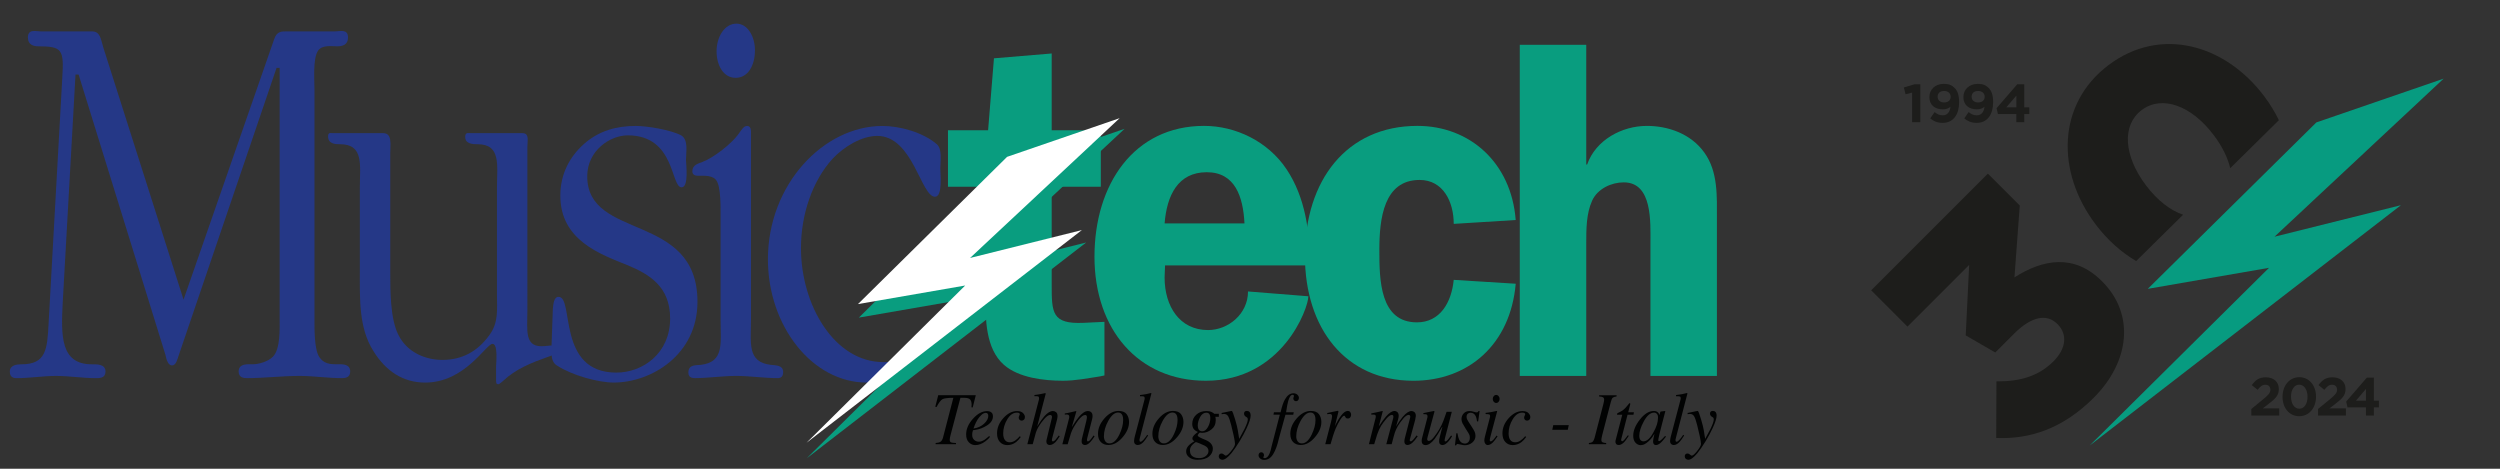 <?xml version="1.0" encoding="utf-8"?>
<!-- Generator: Adobe Illustrator 16.0.0, SVG Export Plug-In . SVG Version: 6.00 Build 0)  -->
<!DOCTYPE svg PUBLIC "-//W3C//DTD SVG 1.1//EN" "http://www.w3.org/Graphics/SVG/1.1/DTD/svg11.dtd">
<svg version="1.1" id="Livello_1" xmlns="http://www.w3.org/2000/svg" xmlns:xlink="http://www.w3.org/1999/xlink" x="0px" y="0px"
	 width="320px" height="60px" viewBox="0 0 320 60" enable-background="new 0 0 320 60" xml:space="preserve">
<rect x="0" y="0" width="320" height="60" fill="#333333" stroke="none"/>
<g>
	<path fill="#010202" d="M119.762,56.705c0.267-0.021,0.455-0.063,0.563-0.122c0.183-0.104,0.312-0.3,0.385-0.588l1.319-5.074
		c-0.693,0-1.151,0.056-1.375,0.166c-0.222,0.11-0.482,0.448-0.778,1.013l-0.159-0.033l0.375-1.479h4.809l-0.396,1.568l-0.159-0.024
		l0.022-0.334c0-0.292-0.063-0.514-0.187-0.659c-0.125-0.145-0.375-0.218-0.744-0.218h-0.504l-1.266,4.783
		c-0.027,0.104-0.049,0.196-0.064,0.276c-0.025,0.123-0.039,0.222-0.039,0.291c0,0.188,0.056,0.306,0.164,0.352
		c0.108,0.047,0.32,0.072,0.638,0.082v0.154h-2.605L119.762,56.705L119.762,56.705z"/>
	<path fill="#010202" d="M125.973,54.225c0.353-0.332,0.528-0.662,0.528-0.99c0-0.118-0.026-0.213-0.079-0.284
		c-0.053-0.069-0.131-0.103-0.232-0.103c-0.19,0-0.379,0.084-0.563,0.26c-0.185,0.172-0.347,0.367-0.493,0.586
		c-0.156,0.257-0.279,0.502-0.371,0.736c-0.051,0.123-0.103,0.268-0.158,0.426C125.163,54.768,125.62,54.559,125.973,54.225
		 M124.544,53.596c0.582-0.65,1.185-0.975,1.802-0.975c0.231,0,0.413,0.057,0.549,0.168c0.135,0.113,0.201,0.279,0.201,0.5
		c0,0.451-0.248,0.837-0.742,1.156c-0.496,0.32-1.016,0.517-1.562,0.589l-0.25,0.032c-0.04,0.127-0.065,0.229-0.081,0.307
		s-0.021,0.173-0.021,0.289c0,0.275,0.084,0.49,0.254,0.645c0.168,0.152,0.367,0.229,0.603,0.229c0.22,0,0.453-0.077,0.7-0.234
		c0.14-0.089,0.346-0.254,0.611-0.486l0.113,0.107c-0.132,0.178-0.32,0.36-0.568,0.549c-0.438,0.334-0.875,0.502-1.316,0.502
		c-0.313,0-0.584-0.117-0.818-0.352c-0.235-0.234-0.353-0.571-0.353-1.01C123.664,54.918,123.957,54.245,124.544,53.596"/>
	<path fill="#010202" d="M130.954,52.878c0.157,0.171,0.237,0.338,0.237,0.501c0,0.145-0.043,0.26-0.123,0.339
		c-0.082,0.082-0.18,0.124-0.291,0.124c-0.109,0-0.199-0.037-0.273-0.107c-0.072-0.074-0.109-0.162-0.109-0.27
		c0-0.08,0.023-0.169,0.072-0.261c0.049-0.097,0.071-0.156,0.071-0.187c0-0.057-0.029-0.103-0.089-0.143
		c-0.061-0.039-0.155-0.059-0.288-0.059c-0.474,0-0.884,0.287-1.231,0.859c-0.347,0.573-0.521,1.176-0.521,1.807
		c0,0.353,0.069,0.631,0.212,0.83c0.141,0.201,0.35,0.301,0.633,0.301c0.227,0,0.445-0.068,0.659-0.207
		c0.214-0.141,0.409-0.318,0.588-0.533l0.028-0.038l0.129,0.104c-0.205,0.279-0.401,0.492-0.594,0.645
		c-0.338,0.257-0.711,0.391-1.123,0.391c-0.395,0-0.713-0.138-0.957-0.402c-0.241-0.268-0.363-0.633-0.363-1.098
		c0-0.711,0.271-1.365,0.814-1.963c0.535-0.594,1.117-0.893,1.744-0.893C130.535,52.619,130.795,52.706,130.954,52.878"/>
	<path fill="#010202" d="M132.406,50.563c0.188-0.026,0.344-0.051,0.461-0.066c0.115-0.018,0.219-0.034,0.304-0.051
		c0.351-0.07,0.538-0.11,0.565-0.117c0.025-0.006,0.047-0.01,0.062-0.01c0.036,0.02,0.054,0.043,0.054,0.07l-1.09,4.191
		c0.363-0.582,0.662-1.008,0.895-1.275c0.404-0.463,0.775-0.695,1.115-0.695c0.139,0,0.272,0.048,0.401,0.145
		c0.129,0.098,0.192,0.268,0.192,0.516c0,0.059-0.008,0.137-0.022,0.229c-0.014,0.095-0.03,0.177-0.052,0.249l-0.585,2.248
		c-0.019,0.064-0.032,0.124-0.045,0.182c-0.011,0.059-0.019,0.111-0.019,0.157c0,0.056,0.014,0.093,0.035,0.119
		c0.025,0.026,0.059,0.04,0.104,0.04c0.091,0,0.197-0.066,0.322-0.201c0.076-0.085,0.217-0.27,0.426-0.555l0.115,0.111
		c-0.205,0.326-0.381,0.564-0.523,0.717c-0.254,0.264-0.514,0.396-0.771,0.396c-0.117,0-0.215-0.038-0.293-0.118
		c-0.08-0.076-0.121-0.189-0.121-0.336c0-0.041,0.004-0.078,0.006-0.113c0.007-0.037,0.015-0.078,0.024-0.119l0.666-2.754
		c0.007-0.024,0.011-0.051,0.015-0.078c0.006-0.025,0.008-0.053,0.008-0.082c0-0.076-0.021-0.139-0.064-0.182
		c-0.048-0.045-0.107-0.066-0.18-0.066c-0.197,0-0.443,0.169-0.74,0.505c-0.298,0.338-0.551,0.682-0.754,1.032
		c-0.139,0.246-0.248,0.479-0.318,0.699c-0.072,0.217-0.209,0.721-0.414,1.51H131.5l1.479-5.694
		c0.008-0.039,0.015-0.074,0.018-0.103C133,51.032,133,51.007,133,50.98c0-0.135-0.041-0.215-0.122-0.242
		c-0.082-0.025-0.239-0.032-0.472-0.021V50.563z"/>
	<path fill="#010202" d="M135.982,56.859l0.754-2.9c0.064-0.246,0.104-0.396,0.113-0.447c0.01-0.052,0.016-0.105,0.016-0.166
		c0-0.092-0.025-0.162-0.074-0.215c-0.047-0.052-0.143-0.078-0.283-0.078c-0.035,0-0.07,0.002-0.104,0.008
		c-0.032,0.006-0.07,0.01-0.112,0.017v-0.155c0.188-0.031,0.324-0.056,0.405-0.07c0.08-0.015,0.166-0.035,0.259-0.058l0.784-0.183
		c0.018,0.013,0.027,0.025,0.033,0.043l-0.584,2.02c0.361-0.586,0.664-1.021,0.906-1.306c0.426-0.505,0.807-0.757,1.146-0.757
		c0.129,0,0.241,0.025,0.337,0.08c0.18,0.103,0.27,0.289,0.27,0.56c0,0.075-0.006,0.151-0.021,0.233
		c-0.014,0.08-0.032,0.17-0.057,0.262l-0.582,2.25c-0.011,0.048-0.024,0.104-0.039,0.172c-0.015,0.066-0.021,0.115-0.021,0.145
		c0,0.047,0.011,0.088,0.029,0.127c0.022,0.035,0.055,0.057,0.1,0.057c0.072,0,0.157-0.049,0.255-0.145
		c0.096-0.096,0.252-0.301,0.467-0.613l0.129,0.123c-0.235,0.348-0.424,0.592-0.563,0.732c-0.236,0.246-0.462,0.369-0.678,0.369
		c-0.1,0-0.192-0.035-0.282-0.105c-0.091-0.068-0.136-0.195-0.136-0.383c0-0.052,0.003-0.106,0.011-0.166
		c0.005-0.061,0.017-0.111,0.026-0.156l0.563-2.281c0.03-0.127,0.049-0.229,0.061-0.309c0.011-0.08,0.016-0.135,0.016-0.172
		c0-0.074-0.018-0.138-0.051-0.193c-0.032-0.055-0.096-0.082-0.182-0.082c-0.222,0-0.502,0.213-0.843,0.636
		c-0.198,0.256-0.401,0.558-0.606,0.907c-0.151,0.273-0.273,0.537-0.361,0.796c-0.088,0.257-0.229,0.726-0.42,1.407h-0.68V56.859z"
		/>
	<path fill="#010202" d="M141.484,56.496c0.123,0.171,0.303,0.257,0.537,0.257c0.479,0,0.901-0.385,1.272-1.155
		c0.313-0.66,0.47-1.268,0.47-1.824c0-0.232-0.023-0.42-0.078-0.565c-0.104-0.272-0.291-0.408-0.563-0.408
		c-0.45,0-0.873,0.358-1.266,1.074c-0.371,0.67-0.556,1.33-0.556,1.978C141.305,56.109,141.366,56.326,141.484,56.496
		 M144.216,53.021c0.203,0.279,0.302,0.61,0.302,0.992c0,0.664-0.272,1.314-0.822,1.953c-0.564,0.664-1.172,0.994-1.813,0.994
		c-0.405,0-0.729-0.125-0.975-0.374c-0.243-0.251-0.365-0.604-0.365-1.056c0-0.686,0.272-1.344,0.819-1.969
		c0.559-0.641,1.162-0.963,1.81-0.963C143.665,52.602,144.012,52.74,144.216,53.021"/>
	<path fill="#010202" d="M146.493,51.164c0.011-0.04,0.021-0.08,0.021-0.12c0.004-0.043,0.004-0.075,0.004-0.101
		c0-0.106-0.039-0.172-0.119-0.193c-0.08-0.023-0.239-0.035-0.479-0.031v-0.154c0.133-0.02,0.285-0.041,0.459-0.065
		c0.172-0.024,0.284-0.042,0.339-0.052c0.164-0.031,0.364-0.078,0.602-0.143c0.021,0,0.041,0.016,0.063,0.047l-1.467,5.645
		c-0.031,0.136-0.053,0.217-0.057,0.245c-0.006,0.028-0.01,0.057-0.01,0.084c0,0.06,0.012,0.11,0.03,0.153
		c0.021,0.041,0.06,0.063,0.114,0.063c0.105,0,0.244-0.103,0.416-0.302c0.17-0.201,0.313-0.395,0.432-0.582l0.12,0.089
		c-0.254,0.397-0.451,0.674-0.594,0.825c-0.245,0.261-0.491,0.39-0.738,0.39c-0.106,0-0.2-0.026-0.282-0.084
		c-0.125-0.084-0.189-0.228-0.189-0.433c0-0.076,0.014-0.182,0.037-0.313c0.015-0.078,0.037-0.17,0.062-0.273L146.493,51.164z"/>
	<path fill="#010202" d="M148.45,56.496c0.122,0.171,0.299,0.257,0.534,0.257c0.479,0,0.901-0.385,1.272-1.155
		c0.313-0.66,0.472-1.268,0.472-1.824c0-0.232-0.027-0.42-0.08-0.565c-0.103-0.272-0.289-0.408-0.563-0.408
		c-0.45,0-0.871,0.358-1.266,1.074c-0.369,0.67-0.555,1.33-0.555,1.978C148.268,56.109,148.327,56.326,148.45,56.496 M151.18,53.021
		c0.201,0.279,0.303,0.61,0.303,0.992c0,0.664-0.274,1.314-0.823,1.953c-0.566,0.664-1.171,0.994-1.815,0.994
		c-0.404,0-0.729-0.125-0.972-0.374c-0.245-0.251-0.367-0.604-0.367-1.056c0-0.686,0.272-1.344,0.82-1.969
		c0.557-0.641,1.159-0.963,1.812-0.963C150.628,52.602,150.977,52.74,151.18,53.021"/>
	<path fill="#010202" d="M153.398,54.921c0.094,0.19,0.263,0.286,0.506,0.286c0.265,0,0.5-0.18,0.707-0.536
		c0.207-0.36,0.311-0.754,0.311-1.188c0-0.205-0.041-0.365-0.128-0.483c-0.084-0.117-0.214-0.177-0.384-0.177
		c-0.328,0-0.594,0.188-0.795,0.559c-0.2,0.373-0.303,0.73-0.303,1.075C153.313,54.648,153.342,54.807,153.398,54.921
		 M154.339,58.376c0.229-0.179,0.345-0.39,0.345-0.64c0-0.188-0.06-0.344-0.181-0.475c-0.063-0.068-0.168-0.142-0.313-0.22
		c-0.119-0.063-0.322-0.151-0.608-0.271c-0.287-0.117-0.453-0.176-0.496-0.176c-0.076,0-0.226,0.108-0.446,0.325
		c-0.219,0.218-0.328,0.464-0.328,0.739c0,0.416,0.168,0.703,0.508,0.859c0.175,0.08,0.393,0.123,0.649,0.123
		C153.816,58.645,154.107,58.555,154.339,58.376 M152.074,57.116c0.169-0.212,0.438-0.423,0.804-0.632
		c-0.073-0.051-0.133-0.104-0.183-0.157c-0.047-0.056-0.07-0.128-0.07-0.22c0-0.127,0.086-0.273,0.253-0.439
		c0.093-0.096,0.246-0.218,0.457-0.373c-0.188-0.074-0.349-0.182-0.483-0.316c-0.164-0.186-0.246-0.424-0.246-0.721
		c0-0.472,0.172-0.863,0.52-1.178c0.348-0.313,0.775-0.469,1.286-0.469c0.269,0,0.495,0.045,0.68,0.133
		c0.187,0.09,0.293,0.162,0.326,0.224h0.595v0.38h-0.451c0.021,0.067,0.03,0.129,0.041,0.187c0.008,0.056,0.012,0.135,0.012,0.239
		c0,0.506-0.184,0.904-0.551,1.195c-0.369,0.29-0.768,0.436-1.192,0.436c-0.043,0-0.086-0.002-0.122-0.008
		c-0.039-0.004-0.085-0.013-0.143-0.024c-0.043,0-0.104,0.045-0.18,0.137c-0.078,0.091-0.119,0.173-0.119,0.244
		c0,0.106,0.323,0.287,0.969,0.545c0.645,0.261,0.967,0.64,0.967,1.14c0,0.377-0.162,0.707-0.485,0.988
		c-0.321,0.283-0.812,0.426-1.462,0.426c-0.453,0-0.813-0.104-1.074-0.312c-0.266-0.204-0.396-0.457-0.396-0.754
		C151.82,57.55,151.906,57.326,152.074,57.116"/>
	<path fill="#010202" d="M156.089,58.156c0.058-0.072,0.144-0.107,0.257-0.107c0.071,0,0.137,0.014,0.192,0.045
		c0.056,0.028,0.114,0.071,0.177,0.127l0.063,0.049c0.018,0.015,0.035,0.026,0.06,0.035c0.021,0.008,0.046,0.012,0.072,0.012
		c0.144,0,0.374-0.203,0.692-0.606c0.319-0.405,0.479-0.7,0.479-0.886c0-0.174-0.055-0.518-0.163-1.03
		c-0.11-0.513-0.218-0.967-0.321-1.366c-0.144-0.564-0.273-0.945-0.394-1.144c-0.12-0.201-0.294-0.302-0.527-0.302
		c-0.018,0-0.046,0.004-0.089,0.008s-0.117,0.012-0.219,0.025v-0.156l1.201-0.25l0.093-0.01c0.073-0.009,0.215,0.344,0.424,1.058
		c0.188,0.642,0.306,1.108,0.351,1.401l0.178,1.119c0.308-0.552,0.535-0.975,0.679-1.269c0.282-0.58,0.425-0.986,0.425-1.218
		c0-0.055-0.009-0.107-0.027-0.159c-0.018-0.052-0.059-0.095-0.123-0.132l-0.073-0.045c-0.048-0.022-0.104-0.069-0.166-0.14
		c-0.063-0.067-0.095-0.161-0.095-0.276c0-0.099,0.029-0.181,0.088-0.246c0.059-0.064,0.146-0.098,0.264-0.098
		c0.146,0,0.268,0.045,0.355,0.139c0.094,0.094,0.14,0.25,0.14,0.473c0,0.333-0.173,0.873-0.517,1.615
		c-0.265,0.564-0.561,1.113-0.887,1.646c-0.406,0.661-0.758,1.172-1.052,1.531c-0.468,0.564-0.854,0.85-1.162,0.85
		c-0.123,0-0.229-0.041-0.321-0.117c-0.092-0.078-0.141-0.185-0.141-0.318C156,58.314,156.029,58.229,156.089,58.156"/>
	<path fill="#010202" d="M166.162,51.223c-0.064,0.086-0.155,0.131-0.27,0.131c-0.102,0-0.183-0.035-0.246-0.102
		c-0.066-0.068-0.099-0.146-0.099-0.238c0-0.063,0.028-0.173,0.083-0.326c0-0.041-0.02-0.076-0.057-0.108
		c-0.033-0.029-0.073-0.043-0.12-0.043c-0.22,0-0.404,0.253-0.554,0.759c-0.084,0.292-0.178,0.781-0.279,1.471h0.98l-0.062,0.315
		h-1.002l-0.843,3.067c-0.178,0.811-0.416,1.465-0.717,1.968c-0.303,0.499-0.687,0.749-1.151,0.749
		c-0.216,0-0.392-0.061-0.526-0.184c-0.138-0.123-0.205-0.258-0.205-0.408c0-0.094,0.027-0.183,0.084-0.262
		c0.059-0.082,0.143-0.123,0.26-0.123c0.099,0,0.185,0.035,0.252,0.105c0.068,0.07,0.104,0.156,0.104,0.261
		c0,0.056-0.016,0.113-0.046,0.173c-0.03,0.055-0.045,0.096-0.045,0.117c0,0.027,0.017,0.053,0.05,0.068
		c0.033,0.021,0.076,0.031,0.13,0.031c0.249,0,0.462-0.211,0.636-0.631c0.09-0.219,0.176-0.521,0.252-0.906l1.045-4.027h-0.814
		l0.063-0.314h0.854c0.162-0.729,0.342-1.269,0.541-1.619c0.3-0.539,0.665-0.807,1.104-0.807c0.198,0,0.364,0.061,0.498,0.182
		c0.133,0.123,0.2,0.262,0.2,0.42C166.26,51.039,166.227,51.133,166.162,51.223"/>
	<path fill="#010202" d="M166.102,56.496c0.123,0.171,0.301,0.257,0.537,0.257c0.478,0,0.901-0.385,1.271-1.155
		c0.315-0.66,0.474-1.268,0.474-1.824c0-0.232-0.027-0.42-0.081-0.565c-0.103-0.272-0.29-0.408-0.563-0.408
		c-0.448,0-0.868,0.358-1.264,1.074c-0.371,0.67-0.556,1.33-0.556,1.978C165.919,56.109,165.98,56.326,166.102,56.496
		 M168.83,53.021c0.204,0.279,0.305,0.61,0.305,0.992c0,0.664-0.275,1.314-0.824,1.953c-0.566,0.664-1.172,0.994-1.813,0.994
		c-0.406,0-0.729-0.125-0.976-0.374c-0.242-0.251-0.363-0.604-0.363-1.056c0-0.686,0.271-1.344,0.818-1.969
		c0.559-0.641,1.16-0.963,1.81-0.963C168.279,52.602,168.627,52.74,168.83,53.021"/>
	<path fill="#010202" d="M171.298,52.611c0.011,0.021,0.017,0.037,0.017,0.06c-0.002,0.033-0.006,0.056-0.008,0.073l-0.449,1.83
		l0.102-0.217c0.212-0.44,0.459-0.846,0.742-1.209c0.285-0.366,0.552-0.549,0.809-0.549c0.139,0,0.242,0.049,0.318,0.146
		c0.074,0.098,0.113,0.208,0.113,0.335c0,0.14-0.039,0.257-0.113,0.349c-0.073,0.092-0.178,0.139-0.311,0.139
		c-0.092,0-0.158-0.02-0.207-0.057c-0.047-0.039-0.084-0.08-0.109-0.131l-0.053-0.104c-0.012-0.019-0.024-0.034-0.041-0.045
		c-0.017-0.01-0.037-0.016-0.061-0.016c-0.113,0-0.279,0.17-0.494,0.51c-0.217,0.344-0.41,0.711-0.58,1.109
		c-0.104,0.24-0.219,0.559-0.346,0.956c-0.08,0.251-0.186,0.606-0.318,1.065h-0.677l0.733-2.825c0.041-0.163,0.072-0.31,0.099-0.438
		c0.026-0.128,0.038-0.232,0.038-0.313c0-0.096-0.021-0.166-0.066-0.217c-0.043-0.051-0.117-0.074-0.228-0.074
		c-0.035,0-0.078,0.002-0.133,0.009c-0.052,0.006-0.114,0.013-0.188,0.022v-0.154l0.176-0.038c0.229-0.05,0.479-0.103,0.752-0.16
		c0.271-0.056,0.416-0.084,0.43-0.084C171.27,52.587,171.289,52.596,171.298,52.611"/>
	<path fill="#010202" d="M178.82,52.713c0.142,0.104,0.213,0.273,0.213,0.512c0,0.105-0.024,0.254-0.071,0.441
		c-0.049,0.189-0.137,0.494-0.263,0.915c0.324-0.532,0.607-0.938,0.845-1.214c0.427-0.506,0.804-0.756,1.13-0.756
		c0.139,0,0.264,0.049,0.381,0.148c0.114,0.102,0.172,0.262,0.172,0.481c0,0.069-0.028,0.235-0.084,0.5l-0.693,2.563
		c-0.012,0.039-0.008,0.082,0.014,0.123c0.02,0.043,0.059,0.064,0.114,0.064c0.053,0,0.099-0.016,0.139-0.043
		c0.039-0.029,0.091-0.075,0.152-0.143c0.06-0.063,0.106-0.117,0.144-0.162c0.035-0.049,0.143-0.187,0.315-0.41l0.136,0.113
		l-0.043,0.064c-0.212,0.318-0.424,0.574-0.639,0.764c-0.217,0.188-0.428,0.285-0.637,0.285c-0.094,0-0.174-0.027-0.238-0.078
		c-0.098-0.08-0.147-0.215-0.147-0.406c0-0.045,0.003-0.097,0.011-0.148c0.008-0.055,0.019-0.113,0.033-0.18l0.682-2.635
		c0.01-0.035,0.018-0.068,0.021-0.093s0.008-0.05,0.008-0.075c0-0.074-0.02-0.134-0.057-0.175c-0.037-0.039-0.086-0.062-0.143-0.062
		c-0.199,0-0.434,0.158-0.7,0.474c-0.267,0.317-0.499,0.64-0.699,0.966c-0.179,0.333-0.306,0.61-0.378,0.833
		c-0.075,0.226-0.208,0.718-0.402,1.476h-0.687l0.884-3.344c0.005-0.027,0.011-0.056,0.014-0.08
		c0.006-0.026,0.008-0.055,0.008-0.082c0-0.076-0.017-0.136-0.047-0.178c-0.031-0.042-0.084-0.063-0.154-0.063
		c-0.189,0-0.424,0.164-0.702,0.492c-0.275,0.33-0.503,0.638-0.683,0.922c-0.175,0.279-0.34,0.65-0.5,1.115
		c-0.094,0.281-0.218,0.688-0.371,1.217h-0.676l0.848-3.338c0.012-0.035,0.017-0.068,0.022-0.1c0.007-0.031,0.011-0.066,0.011-0.1
		c0-0.123-0.041-0.199-0.121-0.225c-0.078-0.023-0.231-0.033-0.457-0.023v-0.154c0.295-0.05,0.772-0.154,1.435-0.311l0.035,0.031
		l-0.5,1.924c0.331-0.51,0.646-0.936,0.938-1.276c0.406-0.451,0.765-0.679,1.074-0.679C178.623,52.611,178.729,52.646,178.82,52.713
		"/>
	<path fill="#010202" d="M182.7,53.471c0.005-0.031,0.011-0.061,0.015-0.086c0.004-0.027,0.008-0.055,0.008-0.082
		c0-0.136-0.037-0.217-0.113-0.248c-0.074-0.029-0.215-0.045-0.42-0.045v-0.131l0.656-0.136l0.706-0.142
		c0.017-0.004,0.03,0.006,0.041,0.022c0.015,0.019,0.017,0.036,0.015,0.056l-0.015,0.077l-0.856,3.173
		c-0.021,0.077-0.034,0.139-0.043,0.184c-0.008,0.043-0.014,0.074-0.014,0.094c0,0.072,0.02,0.13,0.057,0.17
		c0.039,0.04,0.091,0.063,0.152,0.063c0.176,0,0.396-0.164,0.658-0.496c0.262-0.327,0.495-0.67,0.7-1.024
		c0.187-0.313,0.354-0.668,0.509-1.058c0.096-0.24,0.232-0.625,0.41-1.151h0.665l-0.866,3.334c-0.014,0.063-0.027,0.12-0.038,0.174
		c-0.013,0.054-0.018,0.097-0.018,0.132c0,0.041,0.008,0.075,0.024,0.104c0.021,0.028,0.049,0.045,0.092,0.045
		s0.088-0.019,0.135-0.054c0.045-0.037,0.104-0.092,0.172-0.166c0.031-0.035,0.089-0.109,0.173-0.223
		c0.05-0.068,0.131-0.174,0.236-0.313l0.125,0.089c-0.136,0.236-0.273,0.443-0.419,0.615c-0.287,0.345-0.557,0.518-0.805,0.518
		c-0.127,0-0.232-0.037-0.313-0.113c-0.083-0.074-0.124-0.19-0.124-0.35c0-0.081,0.009-0.17,0.021-0.268
		c0.018-0.098,0.041-0.205,0.071-0.328c0.056-0.219,0.125-0.493,0.209-0.822l0.116-0.441l-0.031,0.002
		c-0.41,0.729-0.732,1.246-0.966,1.549c-0.408,0.521-0.793,0.779-1.153,0.779c-0.099,0-0.188-0.022-0.268-0.064
		c-0.153-0.088-0.229-0.245-0.229-0.469c0-0.067,0.002-0.119,0.008-0.16s0.017-0.098,0.029-0.17L182.7,53.471z"/>
	<path fill="#010202" d="M186.407,55.46h0.146c0.066,0.379,0.143,0.656,0.229,0.832c0.161,0.321,0.401,0.483,0.723,0.483
		c0.181,0,0.329-0.067,0.451-0.201c0.122-0.137,0.183-0.313,0.183-0.537c0-0.137-0.014-0.25-0.045-0.337
		c-0.031-0.089-0.068-0.167-0.117-0.24l-0.365-0.577c-0.221-0.352-0.358-0.586-0.413-0.705c-0.085-0.179-0.13-0.355-0.13-0.533
		c0-0.272,0.092-0.514,0.277-0.721c0.184-0.209,0.441-0.313,0.781-0.313c0.145,0,0.309,0.029,0.494,0.088
		c0.184,0.059,0.309,0.086,0.378,0.086c0.073,0,0.128-0.016,0.162-0.045c0.034-0.033,0.069-0.076,0.098-0.129h0.128l-0.181,1.332
		h-0.147c-0.035-0.303-0.094-0.53-0.17-0.686c-0.143-0.281-0.363-0.427-0.668-0.427c-0.132,0-0.244,0.044-0.348,0.13
		c-0.102,0.085-0.15,0.212-0.15,0.379c0,0.127,0.021,0.239,0.067,0.336c0.044,0.098,0.147,0.27,0.312,0.52l0.313,0.479
		c0.161,0.247,0.273,0.448,0.343,0.604c0.066,0.158,0.103,0.326,0.103,0.51c0,0.338-0.135,0.623-0.405,0.854
		s-0.591,0.348-0.964,0.348c-0.122,0-0.293-0.026-0.516-0.082c-0.224-0.053-0.354-0.078-0.39-0.078c-0.06,0-0.103,0.014-0.13,0.042
		s-0.053,0.071-0.076,0.128h-0.146L186.407,55.46z"/>
	<path fill="#010202" d="M191.2,51.428c-0.084-0.101-0.128-0.221-0.128-0.361c0-0.146,0.044-0.268,0.128-0.364
		c0.084-0.103,0.188-0.151,0.31-0.151c0.12,0,0.225,0.049,0.311,0.151c0.087,0.098,0.13,0.22,0.13,0.364
		c0,0.144-0.043,0.265-0.13,0.363c-0.086,0.1-0.189,0.149-0.311,0.149S191.284,51.527,191.2,51.428 M191.616,52.604
		c0.017,0.013,0.021,0.025,0.021,0.041l-0.891,3.352c-0.041,0.18-0.061,0.286-0.061,0.318c0,0.049,0.008,0.09,0.024,0.125
		c0.015,0.037,0.052,0.056,0.11,0.056c0.099,0,0.231-0.093,0.397-0.276c0.095-0.111,0.216-0.268,0.354-0.47l0.115,0.103
		l-0.043,0.066c-0.223,0.327-0.402,0.563-0.549,0.709c-0.228,0.225-0.447,0.338-0.66,0.338c-0.125,0-0.229-0.058-0.313-0.17
		c-0.086-0.111-0.128-0.245-0.128-0.398c0-0.092,0.008-0.17,0.02-0.236c0.01-0.066,0.032-0.167,0.064-0.299l0.627-2.414
		c0.009-0.036,0.018-0.07,0.021-0.104c0.006-0.029,0.01-0.062,0.01-0.093c0-0.112-0.039-0.185-0.116-0.209
		c-0.078-0.026-0.229-0.041-0.46-0.041v-0.153c0.24-0.033,0.415-0.056,0.521-0.072c0.105-0.02,0.213-0.037,0.321-0.055
		c0.14-0.025,0.272-0.054,0.397-0.084C191.525,52.605,191.602,52.592,191.616,52.604"/>
	<path fill="#010202" d="M195.645,52.878c0.158,0.171,0.237,0.338,0.237,0.501c0,0.145-0.041,0.26-0.124,0.339
		c-0.083,0.082-0.178,0.124-0.291,0.124c-0.107,0-0.197-0.037-0.271-0.107c-0.073-0.074-0.108-0.162-0.108-0.27
		c0-0.08,0.022-0.169,0.071-0.261c0.049-0.097,0.072-0.156,0.072-0.187c0-0.057-0.029-0.103-0.09-0.143
		c-0.06-0.039-0.158-0.059-0.287-0.059c-0.476,0-0.886,0.287-1.232,0.859c-0.348,0.573-0.521,1.176-0.521,1.807
		c0,0.353,0.069,0.631,0.213,0.83c0.14,0.201,0.352,0.301,0.633,0.301c0.227,0,0.445-0.068,0.658-0.207
		c0.213-0.141,0.41-0.318,0.588-0.533l0.031-0.038l0.129,0.104c-0.207,0.279-0.403,0.492-0.596,0.645
		c-0.338,0.257-0.713,0.391-1.121,0.391c-0.396,0-0.715-0.138-0.957-0.402c-0.246-0.268-0.367-0.633-0.367-1.098
		c0-0.711,0.271-1.365,0.814-1.963c0.538-0.594,1.119-0.893,1.744-0.893C195.229,52.619,195.484,52.706,195.645,52.878"/>
	<path fill="#010202" d="M203.377,56.705c0.211-0.018,0.355-0.061,0.436-0.122c0.123-0.093,0.227-0.29,0.306-0.588l1.106-4.252
		c0.041-0.173,0.067-0.293,0.082-0.365c0.016-0.069,0.023-0.14,0.023-0.208c0-0.152-0.048-0.26-0.145-0.318
		c-0.094-0.059-0.259-0.094-0.498-0.108v-0.154h2.236v0.154c-0.238,0.032-0.402,0.088-0.492,0.161
		c-0.089,0.074-0.171,0.257-0.246,0.548l-1.106,4.253c-0.037,0.15-0.063,0.275-0.081,0.371c-0.018,0.097-0.023,0.17-0.023,0.221
		c0,0.157,0.051,0.264,0.155,0.316s0.257,0.082,0.46,0.093v0.153h-2.213V56.705z"/>
	<path fill="#010202" d="M206.779,56.463c0.003-0.031,0.008-0.066,0.018-0.102l0.852-3.275h-0.67c0-0.083,0.006-0.139,0.02-0.158
		c0.012-0.023,0.042-0.045,0.087-0.066c0.299-0.135,0.53-0.266,0.692-0.393c0.164-0.127,0.39-0.367,0.674-0.726l0.07-0.091
		c0.009-0.012,0.021-0.021,0.031-0.029c0.016-0.007,0.028-0.012,0.043-0.012c0.028,0.006,0.049,0.013,0.063,0.02
		c0.008,0.021,0.014,0.041,0.014,0.059c0.003,0.017,0,0.035-0.003,0.054l-0.258,1.022h0.725l-0.052,0.32h-0.76l-0.813,3.154
		c-0.014,0.056-0.008,0.109,0.016,0.16c0.022,0.053,0.063,0.08,0.119,0.08c0.074,0,0.183-0.084,0.319-0.246
		c0.082-0.088,0.216-0.262,0.402-0.521l0.114,0.071l-0.061,0.098c-0.255,0.403-0.479,0.685-0.671,0.845
		c-0.19,0.154-0.376,0.234-0.55,0.234c-0.148,0-0.258-0.042-0.325-0.126c-0.067-0.083-0.101-0.179-0.101-0.286
		C206.775,56.525,206.775,56.497,206.779,56.463"/>
	<path fill="#010202" d="M212.081,52.973c-0.099-0.106-0.218-0.16-0.354-0.16c-0.484,0-0.937,0.394-1.35,1.176
		c-0.365,0.689-0.548,1.283-0.548,1.781c0,0.25,0.05,0.435,0.151,0.551c0.102,0.113,0.227,0.17,0.375,0.17
		c0.442,0,0.869-0.381,1.279-1.143c0.396-0.693,0.592-1.318,0.592-1.877C212.229,53.246,212.18,53.08,212.081,52.973
		 M212.225,52.795c0.068,0.066,0.121,0.16,0.159,0.271l0.023,0.065l0.098-0.354c0.015-0.039,0.021-0.068,0.032-0.082
		c0.009-0.014,0.029-0.021,0.063-0.023l0.51-0.063c0.025,0,0.043,0.006,0.045,0.018c0.007,0.012,0.004,0.029-0.002,0.059
		c-0.012,0.041-0.021,0.071-0.026,0.096c-0.007,0.023-0.017,0.059-0.03,0.102l-0.435,1.68c-0.097,0.367-0.177,0.684-0.242,0.949
		c-0.108,0.479-0.163,0.754-0.163,0.823c0,0.044,0.012,0.075,0.032,0.095c0.022,0.021,0.049,0.03,0.082,0.03
		c0.026,0,0.058-0.008,0.09-0.026c0.031-0.02,0.07-0.047,0.116-0.084l0.078-0.066c0.025-0.021,0.054-0.049,0.085-0.076
		c0.03-0.031,0.067-0.068,0.11-0.111l0.287-0.302l0.106,0.099c-0.313,0.416-0.563,0.699-0.757,0.85
		c-0.19,0.146-0.37,0.224-0.543,0.224c-0.111,0-0.197-0.042-0.258-0.123c-0.061-0.079-0.092-0.182-0.092-0.305
		c0-0.11,0.022-0.272,0.061-0.483c0.041-0.212,0.078-0.389,0.117-0.531c-0.053,0.093-0.142,0.23-0.266,0.41
		c-0.125,0.182-0.277,0.354-0.461,0.524c-0.215,0.203-0.419,0.349-0.613,0.433c-0.152,0.055-0.302,0.086-0.441,0.086
		c-0.236,0-0.452-0.106-0.646-0.313c-0.191-0.208-0.291-0.503-0.291-0.888c0-0.656,0.28-1.344,0.838-2.058
		c0.575-0.743,1.174-1.114,1.789-1.114C211.916,52.602,212.096,52.666,212.225,52.795"/>
	<path fill="#010202" d="M215.105,51.164c0.011-0.04,0.02-0.08,0.021-0.12c0.002-0.043,0.005-0.075,0.005-0.101
		c0-0.106-0.041-0.172-0.118-0.193c-0.082-0.023-0.242-0.035-0.479-0.031v-0.154c0.13-0.02,0.284-0.041,0.456-0.065
		c0.174-0.024,0.285-0.042,0.34-0.052c0.164-0.031,0.365-0.078,0.604-0.143c0.02,0,0.039,0.016,0.061,0.047l-1.465,5.645
		c-0.032,0.136-0.053,0.217-0.057,0.245c-0.008,0.028-0.013,0.057-0.013,0.084c0,0.06,0.013,0.11,0.033,0.153
		c0.019,0.041,0.057,0.063,0.114,0.063c0.104,0,0.242-0.103,0.414-0.302c0.17-0.201,0.313-0.395,0.431-0.582l0.118,0.089
		c-0.252,0.397-0.449,0.674-0.592,0.825c-0.244,0.261-0.488,0.39-0.735,0.39c-0.106,0-0.201-0.026-0.283-0.084
		c-0.128-0.084-0.19-0.228-0.19-0.433c0-0.076,0.012-0.182,0.037-0.313c0.014-0.078,0.034-0.17,0.061-0.273L215.105,51.164z"/>
	<path fill="#010202" d="M215.734,58.156c0.059-0.072,0.144-0.107,0.257-0.107c0.071,0,0.139,0.014,0.192,0.045
		c0.057,0.028,0.113,0.071,0.176,0.127l0.063,0.049c0.017,0.015,0.037,0.026,0.062,0.035c0.021,0.008,0.045,0.012,0.07,0.012
		c0.145,0,0.375-0.203,0.694-0.606c0.317-0.405,0.478-0.7,0.478-0.886c0-0.174-0.055-0.518-0.164-1.03
		c-0.111-0.513-0.219-0.967-0.321-1.366c-0.144-0.564-0.272-0.945-0.394-1.144c-0.119-0.201-0.293-0.302-0.527-0.302
		c-0.016,0-0.047,0.004-0.09,0.008c-0.041,0.004-0.114,0.012-0.217,0.025v-0.156l1.201-0.25l0.092-0.01
		c0.074-0.009,0.215,0.344,0.424,1.058c0.188,0.642,0.305,1.108,0.352,1.401l0.178,1.119c0.309-0.552,0.533-0.975,0.68-1.269
		c0.281-0.58,0.422-0.986,0.422-1.218c0-0.055-0.008-0.107-0.026-0.159c-0.017-0.052-0.058-0.095-0.122-0.132l-0.074-0.045
		c-0.048-0.022-0.103-0.069-0.164-0.14c-0.065-0.067-0.097-0.161-0.097-0.276c0-0.099,0.029-0.181,0.087-0.246
		c0.059-0.064,0.148-0.098,0.266-0.098c0.146,0,0.266,0.045,0.356,0.139s0.138,0.25,0.138,0.473c0,0.333-0.172,0.873-0.518,1.615
		c-0.264,0.564-0.559,1.113-0.884,1.646c-0.409,0.661-0.761,1.172-1.054,1.531c-0.467,0.564-0.854,0.85-1.162,0.85
		c-0.121,0-0.229-0.041-0.321-0.117c-0.091-0.078-0.138-0.186-0.138-0.318C215.646,58.314,215.676,58.229,215.734,58.156"/>
	<polygon fill="#010202" points="198.818,54.413 198.691,55.016 200.673,55.016 200.803,54.413 	"/>
</g>
<g>
	<path fill="#253887" d="M23.493,38.35L35.12,4.938c0.338-0.92,0.903-0.92,1.523-0.92h6.264c0.621,0,1.638-0.353,1.638,0.779
		c0,0.99-0.79,1.132-1.355,1.132c-0.734,0-1.976-0.212-2.483,0.566c-0.678,0.991-0.453,3.752-0.453,5.026v29.233
		c0,1.133-0.056,3.965,0.622,4.956c0.565,0.851,1.411,0.92,2.201,0.92c0.565,0,1.75-0.142,1.75,0.921c0,0.777-0.623,0.85-1.073,0.85
		c-1.806,0-3.613-0.283-5.419-0.283c-2.258,0-4.516,0.283-6.716,0.283c-0.453,0-1.073-0.071-1.073-0.85
		c0-1.063,1.185-0.921,1.75-0.921c0.848,0,2.033-0.353,2.653-0.989c0.958-0.99,0.846-3.611,0.846-4.887V8.69h-0.396L22.872,45.498
		c-0.17,0.496-0.337,1.273-0.847,1.273c-0.563,0-0.733-0.848-0.846-1.346L10.06,9.54H9.665L8.029,38.703
		c-0.226,4.318-0.283,7.928,3.726,7.928c0.563,0,1.749-0.068,1.749,0.922c0,0.85-0.733,0.85-1.241,0.85
		c-1.694,0-3.386-0.284-5.079-0.284c-1.695,0-3.388,0.284-5.023,0.284c-0.508,0-0.903-0.143-0.903-0.85
		c0-0.851,0.958-0.922,1.468-0.922c3.159,0,3.329-1.841,3.499-5.309L7.972,9.963c0.227-3.609,0-4.034-3.046-4.034
		c-0.565,0-1.355-0.142-1.355-1.132c0-1.132,1.016-0.779,1.636-0.779h6.548c1.071,0,1.128,0.92,1.466,2.054L23.493,38.35z"/>
	<path fill="#253887" d="M67.506,39.624c0,2.76-0.452,4.954,2.258,4.672l0.733-0.071c0.338,0,0.733,0.071,0.733,0.565
		c0,0.638-0.846,0.778-1.184,0.921c-1.975,0.708-4.008,1.486-5.645,3.044c-0.111,0.071-0.451,0.425-0.621,0.425
		c-0.282,0-0.282-0.212-0.282-0.566v-1.698c0-0.353,0.282-2.901-0.451-2.901c-0.847,0-3.499,4.955-8.635,4.955
		c-2.765,0-5.023-1.416-6.661-4.105c-1.806-2.903-1.693-6.512-1.693-9.98V24.122c0-2.973,0.565-5.663-2.539-5.663
		c-0.507,0-1.524,0-1.524-0.991c0-0.565,0.282-0.425,0.734-0.425h6.32c1.187,0,0.904,1.487,0.904,2.549v15.29
		c0,2.335,0,5.876,1.015,7.929c1.128,2.336,3.556,3.256,5.644,3.256c2.427,0,4.458-0.99,6.039-3.186
		c1.186-1.627,0.96-3.256,0.96-5.238v-13.52c0-2.973,0.563-5.663-2.483-5.663c-0.509,0-1.581,0-1.581-0.921
		c0-0.636,0.338-0.495,0.789-0.495h6.548c0.903,0,0.621,0.991,0.621,1.77L67.506,39.624L67.506,39.624z"/>
	<path fill="#253887" d="M70.764,39.553c0.056-0.566,0.112-1.557,0.733-1.557c2.032,0-0.283,9.697,7.394,9.697
		c3.33,0,6.886-2.406,6.886-6.938c0-4.105-2.71-5.664-5.419-6.798c-3.5-1.414-8.636-3.183-8.636-8.917
		c0-2.76,1.186-4.956,2.993-6.583c1.975-1.77,4.289-2.336,6.659-2.336c1.468,0,4.458,0.495,5.814,1.204
		c0.958,0.566,0.62,2.123,0.62,3.186c0,0.424,0.396,3.467-0.564,3.467c-1.411,0-0.79-6.653-6.885-6.653
		c-2.314,0-5.193,1.981-5.193,5.238c0,8.284,14.11,4.531,14.11,16.069c0,6.795-5.926,10.335-10.723,10.335
		c-1.976,0-5.305-0.921-7.168-2.124c-0.903-0.494-0.79-1.416-0.79-2.548L70.764,39.553z"/>
	<path fill="#253887" d="M91.722,6.566c0-1.84,1.017-3.539,2.541-3.539c1.468,0,2.371,1.698,2.371,3.396
		c0,1.912-0.846,3.539-2.483,3.539C92.627,9.963,91.722,8.407,91.722,6.566 M96.125,40.896c0,3.043-0.507,5.451,2.541,5.806
		c0.563,0.069,1.579,0,1.579,0.921c0,0.566-0.28,0.777-0.676,0.777c-1.806,0-3.613-0.283-5.306-0.283
		c-1.805,0-3.611,0.283-5.361,0.283c-0.396,0-0.79-0.142-0.79-0.707c0-1.063,0.96-0.922,1.58-0.991
		c3.048-0.354,2.541-2.763,2.541-5.806V27.59c0-0.991,0.056-3.752-0.565-4.53c-0.337-0.496-1.185-0.567-1.637-0.567h-0.733
		c-0.339,0-0.678-0.141-0.678-0.566c0-0.848,0.791-0.99,1.298-1.202c1.355-0.497,3.783-2.337,4.686-3.682
		c0.281-0.354,0.563-0.92,1.016-0.92c0.563,0,0.507,0.637,0.507,1.132v23.642H96.125z"/>
	<path fill="#253887" d="M119.682,25.183c-1.806,0-2.822-7.786-7.394-7.786c-1.976,0-4.232,1.345-5.7,2.902
		c-2.596,2.833-4.064,7.149-4.064,11.467c0,7.221,4.233,14.584,10.555,14.584c2.426,0,4.739-0.992,6.49-3.115
		c0.17-0.211,0.564-0.851,0.847-0.851c0.227,0,0.395,0.283,0.395,0.567c0,0.705-1.298,2.123-1.693,2.547
		c-2.313,2.337-5.135,3.471-8.183,3.471c-6.942,0-12.642-7.22-12.642-15.785c0-9.557,7.111-17.061,14.673-17.061
		c2.145,0,5.136,0.779,6.943,2.335c0.734,0.637,0.451,2.194,0.451,3.115C120.359,22.139,120.699,25.183,119.682,25.183"/>
	<path fill="#099D7F" d="M121.34,23.898V16.67h5.137l0.75-9.206l7.389-0.619v9.825h6.289v7.228h-6.289V36.38
		c0,3.646,0,5.127,4.097,4.942l2.655-0.125v6.859l-0.578,0.123c-1.616,0.248-3.176,0.555-4.732,0.555
		c-2.422,0-5.654-0.368-7.559-2.037c-2.367-2.1-2.367-5.87-2.367-8.959v-13.84H121.34z"/>
	<path fill="#099D7F" d="M159.293,28.594c-0.171-3.398-1.191-6.55-4.826-6.55c-3.693,0-5.111,2.966-5.398,6.55H159.293z
		 M149.126,33.969l-0.058,1.545c0,3.709,1.933,6.734,5.565,6.734c2.558,0,5.112-2.038,5.112-4.941l7.725,0.616
		c0,1.545-3.351,10.813-13.121,10.813c-8.632,0-14.256-6.549-14.256-15.877c0-9.27,5.055-16.746,14.029-16.746
		c4.034,0,8.178,1.977,10.564,5.561c2.386,3.584,3.01,8.033,2.953,12.294H149.126z"/>
	<path fill="#099D7F" d="M186.077,28.656c0-2.842-1.359-5.623-4.364-5.623c-4.593,0-5.156,4.943-5.156,8.958
		c0,3.831,0.057,9.271,4.816,9.271c2.947,0,4.42-2.535,4.704-5.439l7.935,0.494c-0.68,7.785-6.064,12.42-13.093,12.42
		c-8.728,0-13.888-6.735-13.888-16.004c0-9.637,5.328-16.62,14.398-16.62c6.688,0,12.016,4.696,12.581,12.048L186.077,28.656z"/>
	<path fill="#099D7F" d="M219.764,48.119h-8.506v-16.93c0-2.718,0.288-7.847-3.415-7.847c-1.563,0-3.354,0.802-4.052,2.348
		c-0.752,1.667-0.752,3.645-0.752,5.499v16.93h-8.508V5.735h8.508v15.323h0.115c1.099-3.151,4.457-4.943,7.642-4.943
		c2.718,0,5.611,0.988,7.349,3.399c1.793,2.471,1.619,5.621,1.619,8.648V48.119L219.764,48.119z"/>
	<polygon fill="#099D7F" points="129.313,21.521 143.943,16.489 124.499,34.661 139.034,31.037 103.25,58.67 123.866,38.238 
		109.933,40.654 	"/>
	<polygon fill="#FFFFFF" points="128.907,20.077 143.318,15.122 124.166,33.02 138.482,29.449 103.238,56.67 123.545,36.544 
		109.819,38.924 	"/>
</g>
<path fill="#1D1D1B" d="M268.25,28.736c1.48,1.963,3.251,3.547,5.18,4.679l6.007-5.929c-1.634-0.554-3.296-1.835-4.723-3.726
	l-0.051-0.067c-2.818-3.742-3.104-7.664-0.532-9.602c2.607-1.964,6.383-0.567,9.201,3.176l0.051,0.065
	c1.063,1.411,1.766,2.848,2.086,4.197l6.229-6.146c-0.512-1.04-1.121-2.057-1.851-3.025l-0.052-0.068
	c-4.983-6.613-13.253-8.971-19.9-3.961c-6.648,5.009-6.678,13.726-1.693,20.34L268.25,28.736z"/>
<polygon fill="#079B80" points="296.495,15.669 312.786,10.066 291.137,30.298 307.32,26.263 267.476,57.031 290.433,34.281 
	274.918,36.971 "/>
<path fill="#1D1D1B" d="M255.515,56.062l0.029-7.247c2.988,0.03,5.382-0.649,7.306-2.57c1.627-1.629,1.804-3.462,0.533-4.733
	l-0.06-0.06c-1.331-1.331-3.313-0.946-5.503,1.241l-2.425,2.427l-3.784-2.189l0.443-9.021l-7.896,7.897l-4.645-4.646l14.935-14.935
	l4.083,4.082l-0.681,9.198c3.608-2.307,7.63-3.075,11.18,0.474l0.06,0.059c4.2,4.201,3.519,10.264-1.096,14.877
	C264.004,54.908,259.773,56.237,255.515,56.062"/>
<path fill="#1D1D1B" d="M296.705,52.351l1.606-1.317c0.602-0.499,0.835-0.76,0.835-1.159c0-0.408-0.27-0.628-0.648-0.628
	c-0.373,0-0.628,0.209-0.986,0.648l-0.746-0.601c0.477-0.648,0.939-0.999,1.801-0.999c1.001,0,1.663,0.587,1.663,1.489v0.013
	c0,0.808-0.414,1.208-1.27,1.869l-0.786,0.607h2.104v0.918h-3.572V52.351z"/>
<path fill="#1D1D1B" d="M295.363,50.792v-0.015c0-0.876-0.427-1.538-1.062-1.538c-0.636,0-1.05,0.642-1.05,1.525v0.013
	c0,0.884,0.422,1.537,1.063,1.537C294.956,52.314,295.363,51.666,295.363,50.792 M292.163,50.792v-0.015
	c0-1.4,0.869-2.496,2.151-2.496c1.276,0,2.138,1.083,2.138,2.483v0.013c0,1.399-0.861,2.498-2.15,2.498
	C293.011,53.275,292.163,52.189,292.163,50.792"/>
<path fill="#1D1D1B" d="M288.167,52.351l1.605-1.317c0.601-0.499,0.835-0.76,0.835-1.159c0-0.408-0.269-0.628-0.647-0.628
	c-0.373,0-0.629,0.209-0.987,0.648l-0.745-0.601c0.476-0.648,0.938-0.999,1.801-0.999c0.999,0,1.661,0.587,1.661,1.489v0.013
	c0,0.808-0.413,1.208-1.268,1.869l-0.786,0.607h2.104v0.918h-3.572V52.351z"/>
<path fill="#1D1D1B" d="M302.841,51.289v-1.505l-1.282,1.505H302.841z M302.841,52.151h-2.357l-0.173-0.755l2.649-3.065h0.895v2.958
	h0.648v0.862h-0.648v1.04h-1.014V52.151z"/>
<polygon fill="#1D1D1B" points="244.752,11.857 243.911,12.065 243.691,11.196 245.078,10.782 245.802,10.782 245.802,15.644 
	244.752,15.644 "/>
<path fill="#1D1D1B" d="M249.684,12.396v-0.014c0-0.428-0.317-0.738-0.848-0.738c-0.524,0-0.82,0.304-0.82,0.731v0.013
	c0,0.428,0.316,0.724,0.842,0.724C249.381,13.113,249.684,12.81,249.684,12.396 M249.663,13.665
	c-0.247,0.207-0.565,0.331-0.979,0.331c-1.048,0-1.724-0.579-1.724-1.559v-0.013c0-0.973,0.75-1.689,1.84-1.689
	c0.647,0,1.026,0.158,1.394,0.523c0.345,0.346,0.572,0.869,0.572,1.822v0.013c0,1.565-0.738,2.634-2.11,2.634
	c-0.703,0-1.18-0.235-1.586-0.573l0.559-0.807c0.352,0.284,0.648,0.414,1.056,0.414C249.416,14.761,249.622,14.078,249.663,13.665"
	/>
<path fill="#1D1D1B" d="M254.038,12.396v-0.014c0-0.428-0.317-0.738-0.848-0.738c-0.524,0-0.821,0.304-0.821,0.731v0.013
	c0,0.428,0.317,0.724,0.841,0.724C253.735,13.113,254.038,12.81,254.038,12.396 M254.018,13.665
	c-0.249,0.207-0.565,0.331-0.98,0.331c-1.047,0-1.724-0.579-1.724-1.559v-0.013c0-0.973,0.752-1.689,1.842-1.689
	c0.647,0,1.027,0.158,1.393,0.523c0.346,0.346,0.572,0.869,0.572,1.822v0.013c0,1.565-0.737,2.634-2.109,2.634
	c-0.704,0-1.18-0.235-1.586-0.573l0.558-0.807c0.353,0.284,0.649,0.414,1.055,0.414C253.769,14.761,253.976,14.078,254.018,13.665"
	/>
<path fill="#1D1D1B" d="M258.092,13.74v-1.503l-1.284,1.503H258.092z M258.092,14.602h-2.358l-0.174-0.751l2.647-3.069h0.897v2.959
	h0.647v0.862h-0.647v1.042h-1.013V14.602z"/>
</svg>
